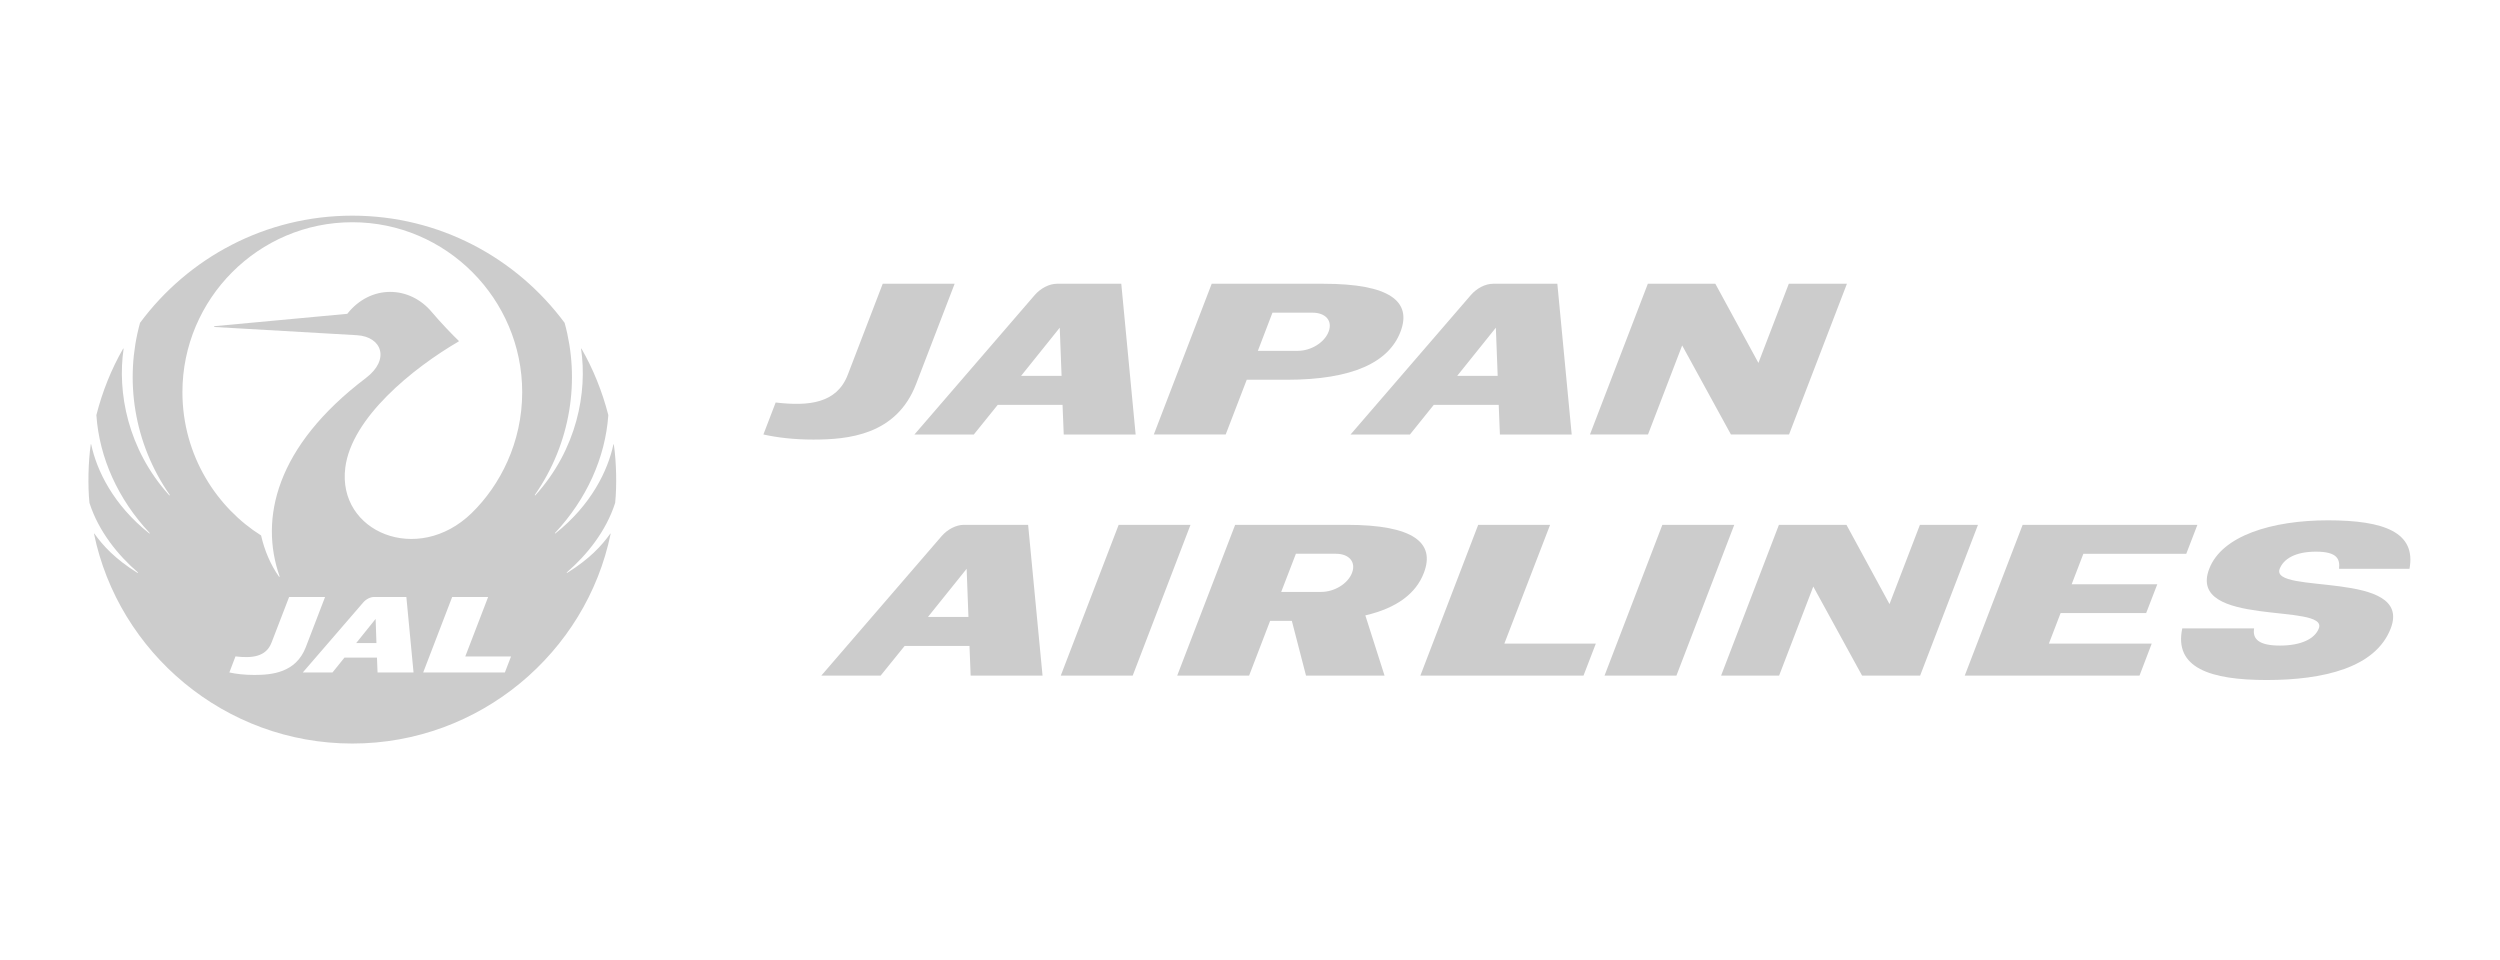 <svg width="125" height="48" viewBox="0 0 125 48" fill="none" xmlns="http://www.w3.org/2000/svg">
<g clip-path="url(#clip0_10530_11676)">
<path d="M17.811 32.152H18.822L18.781 30.945L17.811 32.152Z" fill="#CCCCCC"/>
<path d="M23.583 25.654C20.883 28.28 16.853 26.601 17.265 23.38C17.579 20.89 20.63 18.416 22.935 17.072C22.944 17.063 22.944 17.05 22.936 17.041C22.635 16.756 22.01 16.102 21.601 15.616C20.485 14.268 18.527 14.215 17.364 15.691L10.728 16.308C10.699 16.308 10.699 16.347 10.728 16.35L17.839 16.76C19.101 16.83 19.512 17.978 18.296 18.899C13.778 22.324 12.972 25.943 13.98 28.819C13.988 28.837 13.961 28.851 13.95 28.834C13.532 28.245 13.225 27.526 13.054 26.772C10.884 25.412 9.121 22.815 9.121 19.607C9.121 14.948 12.919 11.112 17.616 11.112C22.311 11.112 26.11 14.948 26.11 19.607C26.11 22.129 25.005 24.267 23.583 25.654ZM25.244 33.623H21.16L22.609 29.849H24.407L23.264 32.823H25.552L25.244 33.623ZM18.878 33.623L18.848 32.879H17.224L16.625 33.623H15.14L18.156 30.129C18.299 29.961 18.512 29.849 18.708 29.849H20.318L20.677 33.623H18.878ZM12.718 33.747C12.235 33.747 11.815 33.7 11.468 33.623L11.774 32.82C12.596 32.919 13.307 32.847 13.579 32.125L14.456 29.849H16.254L15.289 32.36C14.795 33.642 13.582 33.747 12.718 33.747ZM30.758 25.145C30.844 24.308 30.822 23.11 30.691 22.223C30.691 22.206 30.676 22.206 30.67 22.223C30.398 23.51 29.568 25.248 27.772 26.669C27.755 26.684 27.737 26.663 27.751 26.648C29.326 24.965 30.267 22.887 30.416 20.754C30.114 19.576 29.654 18.437 29.073 17.431C29.065 17.422 29.05 17.425 29.054 17.44C29.372 19.6 28.861 22.451 26.769 24.764C26.756 24.779 26.733 24.764 26.744 24.742C28.55 22.15 29.017 18.986 28.231 16.142C25.824 12.894 21.969 10.783 17.616 10.783C13.266 10.783 9.407 12.894 7.002 16.142C6.215 18.986 6.683 22.15 8.486 24.742C8.499 24.764 8.476 24.779 8.462 24.764C6.371 22.451 5.861 19.6 6.18 17.44C6.182 17.425 6.166 17.422 6.157 17.431C5.577 18.437 5.117 19.576 4.819 20.754C4.964 22.887 5.904 24.965 7.482 26.648C7.498 26.663 7.475 26.684 7.461 26.669C5.664 25.248 4.831 23.51 4.561 22.223C4.558 22.206 4.537 22.206 4.537 22.223C4.41 23.11 4.387 24.308 4.473 25.145C4.928 26.566 5.897 27.758 6.889 28.615C6.905 28.633 6.889 28.651 6.869 28.642C5.761 27.953 5.143 27.278 4.722 26.684C4.711 26.669 4.696 26.675 4.701 26.69C5.921 32.617 11.23 37.177 17.616 37.177C24.001 37.177 29.315 32.617 30.531 26.69C30.535 26.675 30.52 26.669 30.513 26.684C30.092 27.278 29.471 27.953 28.361 28.642C28.343 28.651 28.328 28.633 28.344 28.615C29.336 27.758 30.304 26.566 30.758 25.145Z" fill="#CCCCCC"/>
<path d="M89.452 21.724H86.546L84.108 17.272L82.4 21.724H79.498L82.392 14.188H85.767L87.921 18.146L89.44 14.188H92.346L89.452 21.724Z" fill="#CCCCCC"/>
<path d="M45.805 19.2C44.825 21.762 42.395 21.979 40.666 21.979C39.703 21.979 38.862 21.879 38.17 21.724L38.783 20.125C40.431 20.318 41.838 20.175 42.389 18.737L44.136 14.188H47.732L45.805 19.2Z" fill="#CCCCCC"/>
<path d="M66.429 16.588C66.217 17.139 65.537 17.542 64.888 17.542H62.893L63.623 15.634H65.625C66.279 15.634 66.643 16.037 66.429 16.588ZM66.176 14.188H60.585L57.691 21.724H61.285L62.337 18.988H64.335C67.657 18.988 69.446 18.101 70.024 16.588C70.604 15.076 69.496 14.188 66.176 14.188Z" fill="#CCCCCC"/>
<path d="M51.054 18.794L52.987 16.385L53.079 18.794H51.054ZM56.064 14.188H52.849C52.458 14.188 52.031 14.416 51.74 14.748L45.721 21.726H48.69L49.887 20.242H53.127L53.187 21.726H56.782L56.064 14.188Z" fill="#CCCCCC"/>
<path d="M72.859 18.794L74.793 16.385L74.884 18.794H72.859ZM77.867 14.188H74.654C74.262 14.188 73.835 14.416 73.547 14.748L67.527 21.726H70.496L71.689 20.242H74.936L74.995 21.726H78.585L77.867 14.188Z" fill="#CCCCCC"/>
<path d="M119.537 31.419C118.781 33.392 116.16 34.001 113.333 34.001C110.502 34.001 108.691 33.389 109.114 31.419H112.706C112.616 31.946 112.933 32.279 113.996 32.279C115.058 32.279 115.742 31.94 115.942 31.419C116.437 30.129 109.327 31.389 110.462 28.44C111.091 26.79 113.587 26.016 116.401 26.016C119.218 26.016 120.814 26.621 120.474 28.44H116.952C117.007 27.953 116.858 27.583 115.801 27.583C114.738 27.583 114.172 27.959 113.985 28.44C113.48 29.753 120.665 28.477 119.537 31.419Z" fill="#CCCCCC"/>
<path d="M56.636 33.779H53.039L55.933 26.242H59.525L56.636 33.779Z" fill="#CCCCCC"/>
<path d="M83.822 33.779H80.227L83.118 26.242H86.713L83.822 33.779Z" fill="#CCCCCC"/>
<path d="M106.976 33.779H98.238L101.132 26.242H109.87L109.313 27.69H104.168L103.584 29.212H107.865L107.308 30.654H103.03L102.444 32.181H107.586L106.976 33.779Z" fill="#CCCCCC"/>
<path d="M96.007 33.779H93.103L90.664 29.328L88.956 33.779H86.055L88.946 26.242H92.323L94.475 30.204L95.996 26.242H98.899L96.007 33.779Z" fill="#CCCCCC"/>
<path d="M67.601 28.644C67.389 29.194 66.713 29.596 66.056 29.596H64.06L64.795 27.688H66.795C67.448 27.688 67.811 28.094 67.601 28.644ZM67.345 26.242H61.757L58.861 33.779H62.456L63.506 31.043H64.592L65.3 33.779H69.227L68.267 30.77C69.857 30.398 70.805 29.665 71.193 28.644C71.773 27.136 70.67 26.242 67.345 26.242Z" fill="#CCCCCC"/>
<path d="M75.217 32.181L77.505 26.242H73.91L71.019 33.779H79.176L79.791 32.181H75.217Z" fill="#CCCCCC"/>
<path d="M46.398 30.847L48.332 28.439L48.422 30.847H46.398ZM51.406 26.242H48.191C47.804 26.242 47.374 26.469 47.086 26.801L41.066 33.779H44.033L45.231 32.297H48.475L48.532 33.779H52.127L51.406 26.242Z" fill="#CCCCCC"/>
</g>
<defs>
<clipPath id="clip0_10530_11676">
<rect width="116.605" height="27.258" fill="white" transform="translate(4.168 10.35)"/>
</clipPath>
</defs>
</svg>

